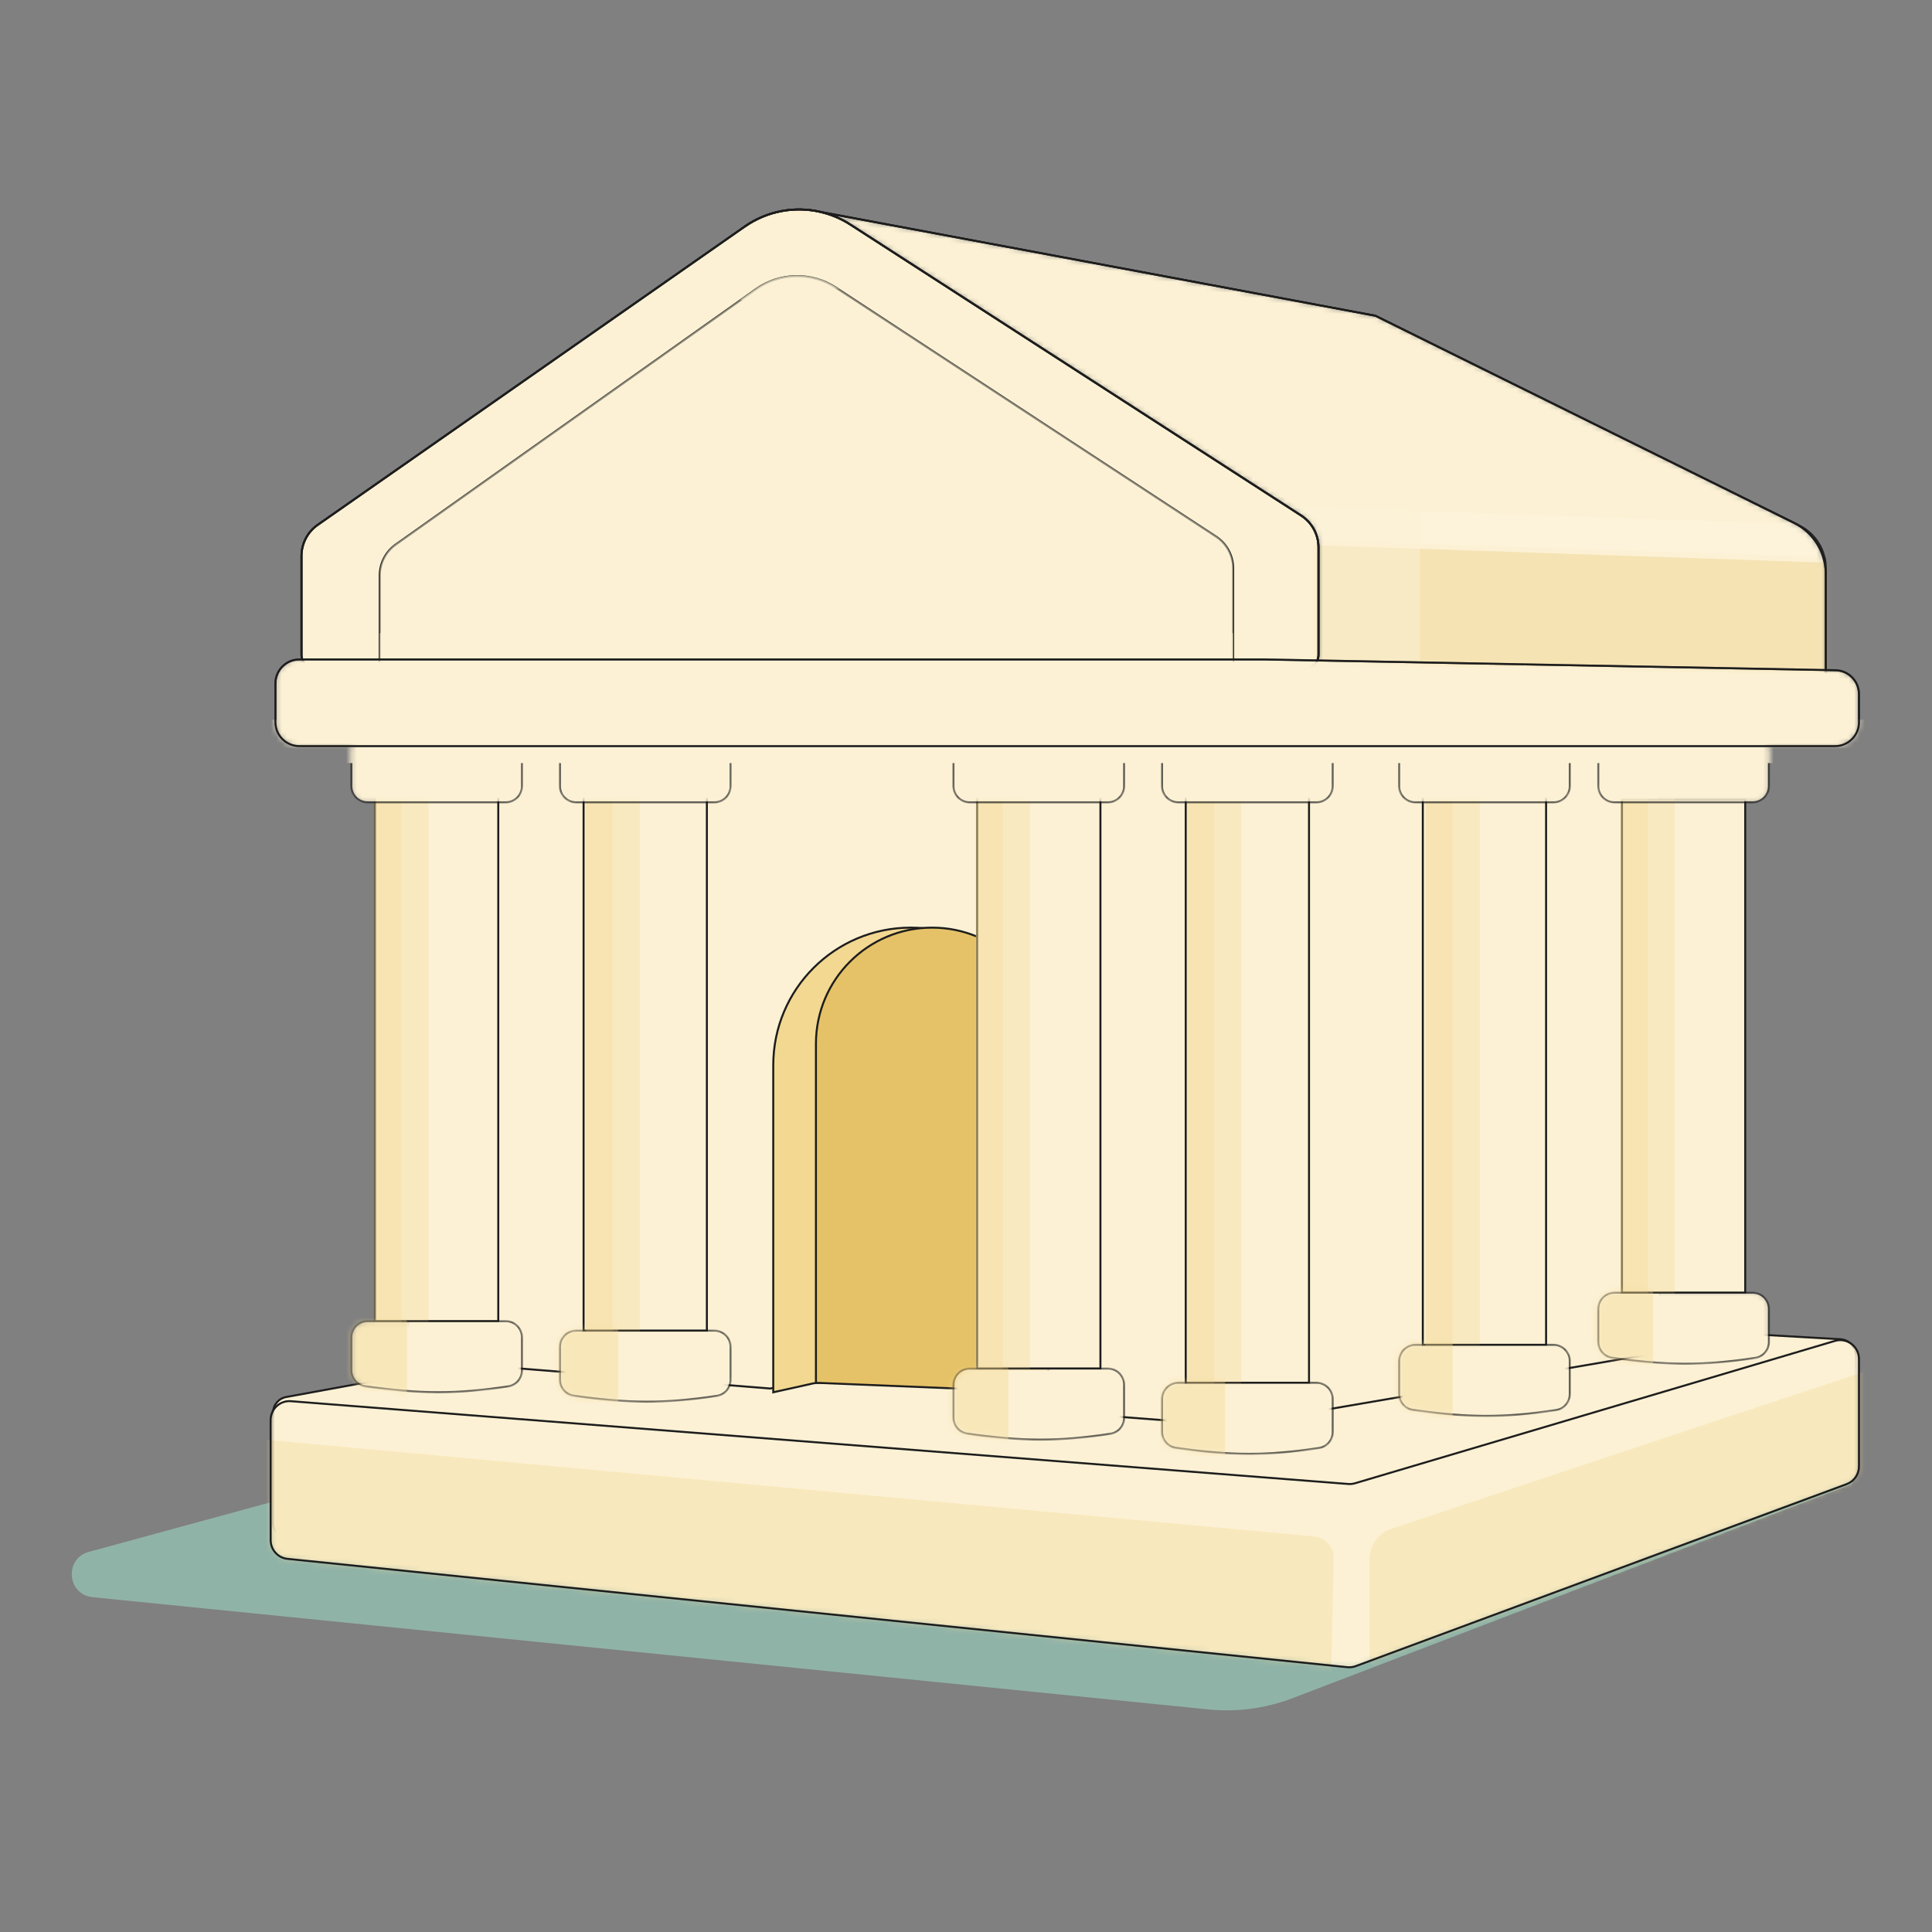 <svg width="360" height="360" viewBox="0 0 360 360" fill="none" xmlns="http://www.w3.org/2000/svg">
<rect x="0" y="0" width="360" height="360" fill="#808080" stroke="none"/>
<path d="M119.125 261.184C120.396 260.835 121.714 260.69 123.03 260.752L344.93 267.197C345.839 267.24 345.772 276.249 344.93 276.599L240.876 316.42C235.747 318.383 230.222 319.091 224.764 318.485L17.207 297.606C12.438 297.077 11.978 290.323 16.63 289.151L119.125 261.184Z" fill="#90B3A8"/>
<path d="M165.567 239.752L53.322 260.316C51.909 260.574 50.883 261.806 50.883 263.242V283.717C50.883 285.234 52.024 286.508 53.532 286.674L250.733 308.393C251.19 308.443 251.652 308.387 252.083 308.229L342.384 275.118C343.483 274.715 344.244 273.705 344.327 272.537L345.742 252.731C345.86 251.075 344.6 249.642 342.943 249.548L167.68 239.62C166.973 239.58 166.263 239.624 165.567 239.752Z" fill="#FCF1D4" stroke="#1D1D1D" stroke-width="0.372"/>
<mask id="mask0_3790_48714" style="mask-type:alpha" maskUnits="userSpaceOnUse" x="50" y="249" width="297" height="62">
<path d="M251.225 276.518L54.197 261.092C52.168 260.933 50.434 262.543 50.434 264.586V286.983C50.434 288.781 51.789 290.287 53.572 290.469L251.063 310.655C251.593 310.71 252.128 310.641 252.627 310.456L344.109 276.538C345.481 276.03 346.391 274.718 346.391 273.251V253.222C346.391 250.88 344.147 249.197 341.909 249.861L252.487 276.385C252.078 276.506 251.65 276.551 251.225 276.518Z" fill="#FAE3C3" stroke="black" stroke-width="0.372"/>
</mask>
<g mask="url(#mask0_3790_48714)">
<path d="M251.225 276.518L54.197 261.092C52.168 260.933 50.434 262.543 50.434 264.586V286.983C50.434 288.781 51.789 290.287 53.572 290.469L251.063 310.655C251.593 310.71 252.128 310.641 252.627 310.456L344.109 276.538C345.481 276.03 346.391 274.718 346.391 273.251V253.222C346.391 250.88 344.147 249.197 341.909 249.861L252.487 276.385C252.078 276.506 251.65 276.551 251.225 276.518Z" fill="#FCF1D4"/>
<g style="mix-blend-mode:multiply" opacity="0.35">
<path d="M244.851 286.293L42.829 267.651C40.709 267.455 38.868 269.03 38.832 271.068L38.442 293.416C38.411 295.21 39.802 296.738 41.663 296.952L239.037 319.686C243.761 320.23 247.93 316.596 248.037 311.842L248.518 290.405C248.565 288.284 246.964 286.488 244.851 286.293Z" fill="#F2D891"/>
</g>
<g style="mix-blend-mode:multiply" opacity="0.35">
<path d="M449.795 221.586L259.321 284.834C256.755 285.686 255.064 288.135 255.177 290.836V308.779C255.287 311.405 258.585 313.228 261.106 312.484L457.803 254.413C462.407 253.053 464.816 248.003 462.976 243.569L454.798 223.871C453.987 221.916 451.804 220.919 449.795 221.586Z" fill="#F2D891"/>
</g>
</g>
<path d="M251.225 276.518L54.197 261.092C52.168 260.933 50.434 262.543 50.434 264.586V286.983C50.434 288.781 51.789 290.287 53.572 290.469L251.063 310.655C251.593 310.71 252.128 310.641 252.627 310.456L344.109 276.538C345.481 276.03 346.391 274.718 346.391 273.251V253.222C346.391 250.88 344.147 249.197 341.909 249.861L252.487 276.385C252.078 276.506 251.65 276.551 251.225 276.518Z" stroke="#1D1D1D" stroke-width="0.372"/>
<path d="M56.18 103.599V122.007C56.18 123.471 57.366 124.655 58.83 124.655H243.031C244.494 124.655 245.681 123.468 245.681 122.005V102.001C245.681 99.601 244.463 97.365 242.446 96.063L158.472 41.862C156.737 40.742 154.857 39.956 152.918 39.503C148.119 38.38 142.963 39.295 138.772 42.222L59.2 97.808C57.307 99.13 56.18 101.29 56.18 103.599Z" fill="#FCF1D4"/>
<path d="M243.031 124.655H58.83C57.366 124.655 56.18 123.471 56.18 122.007V103.599C56.18 101.29 57.307 99.13 59.2 97.808L138.772 42.222C142.963 39.295 148.119 38.38 152.918 39.503M243.031 124.655C244.494 124.655 245.681 123.468 245.681 122.005V102.001C245.681 99.601 244.463 97.365 242.446 96.063L158.472 41.862C156.737 40.742 154.857 39.956 152.918 39.503M243.031 124.655L340.211 126.866V105.905C340.211 102.511 338.285 99.41 335.243 97.905L256.282 58.84L152.918 39.503" stroke="#1D1D1D" stroke-width="0.372"/>
<mask id="mask1_3790_48714" style="mask-type:alpha" maskUnits="userSpaceOnUse" x="56" y="39" width="190" height="86">
<path d="M56.184 103.591V121.999C56.184 123.463 57.37 124.647 58.834 124.647H243.034C244.498 124.647 245.685 123.46 245.685 121.996V101.993C245.685 99.593 244.467 97.357 242.45 96.055L158.476 41.854C156.741 40.734 154.861 39.948 152.922 39.494C148.123 38.372 142.967 39.286 138.775 42.214L59.204 97.8C57.311 99.122 56.184 101.282 56.184 103.591Z" fill="#FAE3C3"/>
</mask>
<g mask="url(#mask1_3790_48714)">
<path d="M56.184 103.591V121.999C56.184 123.463 57.37 124.647 58.834 124.647H243.034C244.498 124.647 245.685 123.46 245.685 121.996V101.993C245.685 99.593 244.467 97.357 242.45 96.055L158.476 41.854C156.741 40.734 154.861 39.948 152.922 39.494C148.123 38.372 142.967 39.286 138.775 42.214L59.204 97.8C57.311 99.122 56.184 101.282 56.184 103.591Z" fill="#FCF1D4"/>
<g style="mix-blend-mode:multiply">
<path d="M66.723 104.375V122.998C66.723 124.293 67.772 122.998 69.067 122.998H231.983C233.277 122.998 234.327 124.293 234.327 122.998V102.962C234.327 100.839 233.249 98.862 231.466 97.71L157.195 49.771C155.661 48.781 153.997 48.086 152.283 47.684C148.038 46.691 143.478 47.501 139.771 50.09L69.394 99.254C67.72 100.423 66.723 102.333 66.723 104.375Z" fill="#FCF1D4"/>
</g>
</g>
<path d="M56.184 103.591V121.999C56.184 123.463 57.37 124.647 58.834 124.647H243.034C244.498 124.647 245.685 123.46 245.685 121.996V101.993C245.685 99.593 244.467 97.357 242.45 96.055L158.476 41.854C156.741 40.734 154.861 39.948 152.922 39.494C148.123 38.372 142.967 39.286 138.775 42.214L59.204 97.8C57.311 99.122 56.184 101.282 56.184 103.591Z" stroke="#1D1D1D" stroke-width="0.372"/>
<mask id="mask2_3790_48714" style="mask-type:alpha" maskUnits="userSpaceOnUse" x="152" y="39" width="189" height="88">
<path d="M242.444 96.055L158.47 41.854C156.735 40.734 154.855 39.948 152.916 39.494L256.28 58.832L334.308 97.435C337.922 99.223 340.209 102.906 340.209 106.937V126.858L243.029 124.647C244.492 124.647 245.679 123.46 245.679 121.996V101.993C245.679 99.593 244.461 97.357 242.444 96.055Z" fill="#FAD8AC"/>
</mask>
<g mask="url(#mask2_3790_48714)">
<path d="M242.444 96.055L158.47 41.854C156.735 40.734 154.855 39.948 152.916 39.494L256.28 58.832L334.308 97.435C337.922 99.223 340.209 102.906 340.209 106.937V126.858L243.029 124.647C244.492 124.647 245.679 123.46 245.679 121.996V101.993C245.679 99.593 244.461 97.357 242.444 96.055Z" fill="#FCF1D4"/>
<path d="M138.77 42.214C142.961 39.286 148.117 38.372 152.916 39.494M152.916 39.494C154.855 39.948 156.735 40.734 158.47 41.854L242.444 96.055C244.461 97.357 245.679 99.593 245.679 101.993V121.996C245.679 123.46 244.492 124.647 243.029 124.647L340.209 126.858V106.937C340.209 102.906 337.922 99.223 334.308 97.435L256.28 58.832L152.916 39.494Z" stroke="#1D1D1D" stroke-width="0.372"/>
<g style="mix-blend-mode:multiply" opacity="0.3">
<rect x="207.672" y="100.307" width="205.971" height="32.309" transform="rotate(1.961 207.672 100.307)" fill="#E5C267"/>
</g>
<rect opacity="0.15" width="205.971" height="6.058" transform="matrix(0.999 0.034 0.034 -0.999 205.652 99.288)" fill="white"/>
<g style="mix-blend-mode:multiply" opacity="0.5">
<path fill-rule="evenodd" clip-rule="evenodd" d="M192.147 47.079L260.477 90.593C263.05 92.231 264.608 95.071 264.608 98.121V125.323L242.661 124.824C244.125 124.824 245.312 123.637 245.312 122.173V102.17C245.312 99.77 244.093 97.534 242.077 96.232L158.103 42.031C156.368 40.911 154.487 40.125 152.549 39.671L192.147 47.079Z" fill="#FCF1D4"/>
</g>
</g>
<path d="M138.77 42.214C142.961 39.286 148.117 38.372 152.916 39.494M152.916 39.494C154.855 39.948 156.735 40.734 158.47 41.854L242.444 96.055C244.461 97.357 245.679 99.593 245.679 101.993V121.996C245.679 123.46 244.492 124.647 243.029 124.647L340.209 126.858V106.937C340.209 102.906 337.922 99.223 334.308 97.435L256.28 58.832L152.916 39.494Z" stroke="#1D1D1D" stroke-width="0.372"/>
<path d="M56.184 103.591V121.999C56.184 123.463 57.37 124.647 58.834 124.647H243.034C244.498 124.647 245.685 123.46 245.685 121.996V101.993C245.685 99.593 244.467 97.357 242.45 96.055L158.476 41.854C152.446 37.961 144.66 38.104 138.775 42.214L59.204 97.8C57.311 99.122 56.184 101.282 56.184 103.591Z" stroke="#1D1D1D" stroke-width="0.372"/>
<path d="M70.758 107.234V124.645H229.78V105.897C229.78 103.514 228.578 101.291 226.584 99.985L155.786 53.616C151.228 50.631 145.307 50.74 140.862 53.891L73.738 101.47C71.869 102.795 70.758 104.943 70.758 107.234Z" fill="#FCF1D4" stroke="#1D1D1D" stroke-width="0.372"/>
<g style="mix-blend-mode:multiply" opacity="0.5">
<path fill-rule="evenodd" clip-rule="evenodd" d="M215.65 124.519H229.782V105.771C229.782 103.388 228.581 101.165 226.587 99.859L155.788 53.49C151.23 50.505 145.309 50.614 140.864 53.765L137.938 55.839C139.234 56.199 140.49 56.76 141.656 57.524L212.455 103.892C214.449 105.198 215.65 107.421 215.65 109.805V124.519Z" fill="#FCF1D4"/>
</g>
<g style="mix-blend-mode:multiply" opacity="0.5">
<path fill-rule="evenodd" clip-rule="evenodd" d="M70.758 124.519V107.108C70.758 104.817 71.869 102.668 73.738 101.343L140.862 53.765C145.307 50.614 151.228 50.505 155.786 53.49L156.43 53.913C152.571 52.736 148.304 53.365 144.901 55.777L77.777 103.356C75.908 104.681 74.797 106.829 74.797 109.12V124.519H70.758Z" fill="#FCF1D4"/>
</g>
<g style="mix-blend-mode:multiply" opacity="0.5">
<path fill-rule="evenodd" clip-rule="evenodd" d="M70.758 117.965H229.78V124.519H70.758V117.965Z" fill="#FCF1D4"/>
</g>
<path d="M309.295 133.99H76.062V253.339L143.514 258.73L152.481 256.849L195.329 258.776V262.992L229.784 265.625L309.295 252.023V133.99Z" fill="#FCF1D4" stroke="#1D1D1D" stroke-width="0.372"/>
<path d="M144.086 198.471C144.086 184.322 155.556 172.851 169.706 172.851C183.856 172.851 195.326 184.322 195.326 198.471V257.663H152.619C152.232 257.663 151.847 257.705 151.469 257.789L144.086 259.43V198.471Z" fill="#F2D891" stroke="#1D1D1D" stroke-width="0.372"/>
<path d="M152.039 194.496C152.039 182.542 161.73 172.851 173.684 172.851C185.638 172.851 195.328 182.542 195.328 194.496V259.43L152.039 257.663V194.496Z" fill="#E5C267" stroke="#1D1D1D" stroke-width="0.372"/>
<rect x="220.945" y="148.111" width="22.97" height="109.549" fill="#FCF1D4" stroke="#1D1D1D" stroke-width="0.372"/>
<g style="mix-blend-mode:multiply" opacity="0.3">
<rect x="221.199" y="149.248" width="10.097" height="109.044" fill="#F2D891"/>
</g>
<g style="mix-blend-mode:multiply" opacity="0.3">
<rect x="221.199" y="149.248" width="5.048" height="109.044" fill="#F2D891"/>
</g>
<rect x="182.078" y="148.111" width="22.97" height="106.898" fill="#FCF1D4" stroke="#1D1D1D" stroke-width="0.372"/>
<rect x="108.746" y="146.359" width="22.97" height="101.597" fill="#FCF1D4" stroke="#1D1D1D" stroke-width="0.372"/>
<g style="mix-blend-mode:multiply" opacity="0.3">
<rect x="109.125" y="146.233" width="10.097" height="107.024" fill="#F2D891"/>
</g>
<g style="mix-blend-mode:multiply" opacity="0.3">
<rect x="109.125" y="146.233" width="5.048" height="107.024" fill="#F2D891"/>
</g>
<rect x="69.875" y="147.236" width="22.97" height="98.947" fill="#FCF1D4" stroke="#1D1D1D" stroke-width="0.372"/>
<g style="mix-blend-mode:multiply" opacity="0.3">
<rect x="69.75" y="147.236" width="10.097" height="107.024" fill="#F2D891"/>
</g>
<g style="mix-blend-mode:multiply" opacity="0.3">
<rect x="69.75" y="147.236" width="5.048" height="107.024" fill="#F2D891"/>
</g>
<rect x="265.121" y="148.111" width="22.97" height="102.481" fill="#FCF1D4" stroke="#1D1D1D" stroke-width="0.372"/>
<g style="mix-blend-mode:multiply" opacity="0.3">
<rect x="265.625" y="148.237" width="10.097" height="107.024" fill="#F2D891"/>
</g>
<g style="mix-blend-mode:multiply" opacity="0.3">
<rect x="265.625" y="148.237" width="5.048" height="107.024" fill="#F2D891"/>
</g>
<rect x="302.227" y="148.996" width="22.97" height="91.879" fill="#FCF1D4" stroke="#1D1D1D" stroke-width="0.372"/>
<g style="mix-blend-mode:multiply" opacity="0.3">
<rect x="301.977" y="140.171" width="10.097" height="107.024" fill="#F2D891"/>
</g>
<g style="mix-blend-mode:multiply" opacity="0.3">
<rect x="301.977" y="140.171" width="5.048" height="107.024" fill="#F2D891"/>
</g>
<g style="mix-blend-mode:multiply" opacity="0.3">
<rect x="181.828" y="148.238" width="10.097" height="107.024" fill="#F2D891"/>
</g>
<g style="mix-blend-mode:multiply" opacity="0.3">
<rect x="181.828" y="148.238" width="5.048" height="107.024" fill="#F2D891"/>
</g>
<mask id="mask3_3790_48714" style="mask-type:alpha" maskUnits="userSpaceOnUse" x="65" y="136" width="265" height="14">
<path d="M216.532 140.168C216.532 138.495 217.888 137.139 219.561 137.139H245.307C246.98 137.139 248.336 138.495 248.336 140.168V146.479C248.336 148.152 246.98 149.508 245.307 149.508H219.561C217.888 149.508 216.532 148.152 216.532 146.479V140.168Z" fill="#FAE3C3"/>
<path d="M177.66 140.168C177.66 138.495 179.016 137.139 180.689 137.139H206.435C208.108 137.139 209.464 138.495 209.464 140.168V146.479C209.464 148.152 208.108 149.508 206.435 149.508H180.689C179.016 149.508 177.66 148.152 177.66 146.479V140.168Z" fill="#FAE3C3"/>
<path d="M104.333 140.168C104.333 138.495 105.689 137.139 107.362 137.139H133.108C134.781 137.139 136.137 138.495 136.137 140.168V146.479C136.137 148.152 134.781 149.508 133.108 149.508H107.362C105.689 149.508 104.333 148.152 104.333 146.479V140.168Z" fill="#FAE3C3"/>
<path d="M65.461 140.168C65.461 138.495 66.817 137.139 68.49 137.139H94.236C95.909 137.139 97.265 138.495 97.265 140.168V146.479C97.265 148.152 95.909 149.508 94.236 149.508H68.49C66.817 149.508 65.461 148.152 65.461 146.479V140.168Z" fill="#FAE3C3"/>
<path d="M260.705 140.168C260.705 138.495 262.061 137.139 263.734 137.139H289.48C291.153 137.139 292.509 138.495 292.509 140.168V146.479C292.509 148.152 291.153 149.508 289.48 149.508H263.734C262.061 149.508 260.705 148.152 260.705 146.479V140.168Z" fill="#FAE3C3"/>
<path d="M297.81 140.168C297.81 138.495 299.166 137.139 300.839 137.139H326.585C328.258 137.139 329.614 138.495 329.614 140.168V146.479C329.614 148.152 328.258 149.508 326.585 149.508H300.839C299.166 149.508 297.81 148.152 297.81 146.479V140.168Z" fill="#FAE3C3"/>
<path d="M216.532 140.168C216.532 138.495 217.888 137.139 219.561 137.139H245.307C246.98 137.139 248.336 138.495 248.336 140.168V146.479C248.336 148.152 246.98 149.508 245.307 149.508H219.561C217.888 149.508 216.532 148.152 216.532 146.479V140.168Z" stroke="black" stroke-width="0.372"/>
<path d="M177.66 140.168C177.66 138.495 179.016 137.139 180.689 137.139H206.435C208.108 137.139 209.464 138.495 209.464 140.168V146.479C209.464 148.152 208.108 149.508 206.435 149.508H180.689C179.016 149.508 177.66 148.152 177.66 146.479V140.168Z" stroke="black" stroke-width="0.372"/>
<path d="M104.333 140.168C104.333 138.495 105.689 137.139 107.362 137.139H133.108C134.781 137.139 136.137 138.495 136.137 140.168V146.479C136.137 148.152 134.781 149.508 133.108 149.508H107.362C105.689 149.508 104.333 148.152 104.333 146.479V140.168Z" stroke="black" stroke-width="0.372"/>
<path d="M65.461 140.168C65.461 138.495 66.817 137.139 68.49 137.139H94.236C95.909 137.139 97.265 138.495 97.265 140.168V146.479C97.265 148.152 95.909 149.508 94.236 149.508H68.49C66.817 149.508 65.461 148.152 65.461 146.479V140.168Z" stroke="black" stroke-width="0.372"/>
<path d="M260.705 140.168C260.705 138.495 262.061 137.139 263.734 137.139H289.48C291.153 137.139 292.509 138.495 292.509 140.168V146.479C292.509 148.152 291.153 149.508 289.48 149.508H263.734C262.061 149.508 260.705 148.152 260.705 146.479V140.168Z" stroke="black" stroke-width="0.372"/>
<path d="M297.81 140.168C297.81 138.495 299.166 137.139 300.839 137.139H326.585C328.258 137.139 329.614 138.495 329.614 140.168V146.479C329.614 148.152 328.258 149.508 326.585 149.508H300.839C299.166 149.508 297.81 148.152 297.81 146.479V140.168Z" stroke="black" stroke-width="0.372"/>
</mask>
<g mask="url(#mask3_3790_48714)">
<path d="M216.532 140.168C216.532 138.495 217.888 137.139 219.561 137.139H245.307C246.98 137.139 248.336 138.495 248.336 140.168V146.479C248.336 148.152 246.98 149.508 245.307 149.508H219.561C217.888 149.508 216.532 148.152 216.532 146.479V140.168Z" fill="#FCF1D4"/>
<path d="M177.66 140.168C177.66 138.495 179.016 137.139 180.689 137.139H206.435C208.108 137.139 209.464 138.495 209.464 140.168V146.479C209.464 148.152 208.108 149.508 206.435 149.508H180.689C179.016 149.508 177.66 148.152 177.66 146.479V140.168Z" fill="#FCF1D4"/>
<path d="M104.333 140.168C104.333 138.495 105.689 137.139 107.362 137.139H133.108C134.781 137.139 136.137 138.495 136.137 140.168V146.479C136.137 148.152 134.781 149.508 133.108 149.508H107.362C105.689 149.508 104.333 148.152 104.333 146.479V140.168Z" fill="#FCF1D4"/>
<path d="M65.461 140.168C65.461 138.495 66.817 137.139 68.49 137.139H94.236C95.909 137.139 97.265 138.495 97.265 140.168V146.479C97.265 148.152 95.909 149.508 94.236 149.508H68.49C66.817 149.508 65.461 148.152 65.461 146.479V140.168Z" fill="#FCF1D4"/>
<path d="M260.705 140.168C260.705 138.495 262.061 137.139 263.734 137.139H289.48C291.153 137.139 292.509 138.495 292.509 140.168V146.479C292.509 148.152 291.153 149.508 289.48 149.508H263.734C262.061 149.508 260.705 148.152 260.705 146.479V140.168Z" fill="#FCF1D4"/>
<path d="M297.81 140.168C297.81 138.495 299.166 137.139 300.839 137.139H326.585C328.258 137.139 329.614 138.495 329.614 140.168V146.479C329.614 148.152 328.258 149.508 326.585 149.508H300.839C299.166 149.508 297.81 148.152 297.81 146.479V140.168Z" fill="#FCF1D4"/>
<path d="M216.532 140.168C216.532 138.495 217.888 137.139 219.561 137.139H245.307C246.98 137.139 248.336 138.495 248.336 140.168V146.479C248.336 148.152 246.98 149.508 245.307 149.508H219.561C217.888 149.508 216.532 148.152 216.532 146.479V140.168Z" stroke="#1D1D1D" stroke-width="0.372"/>
<path d="M177.66 140.168C177.66 138.495 179.016 137.139 180.689 137.139H206.435C208.108 137.139 209.464 138.495 209.464 140.168V146.479C209.464 148.152 208.108 149.508 206.435 149.508H180.689C179.016 149.508 177.66 148.152 177.66 146.479V140.168Z" stroke="#1D1D1D" stroke-width="0.372"/>
<path d="M104.333 140.168C104.333 138.495 105.689 137.139 107.362 137.139H133.108C134.781 137.139 136.137 138.495 136.137 140.168V146.479C136.137 148.152 134.781 149.508 133.108 149.508H107.362C105.689 149.508 104.333 148.152 104.333 146.479V140.168Z" stroke="#1D1D1D" stroke-width="0.372"/>
<path d="M65.461 140.168C65.461 138.495 66.817 137.139 68.49 137.139H94.236C95.909 137.139 97.265 138.495 97.265 140.168V146.479C97.265 148.152 95.909 149.508 94.236 149.508H68.49C66.817 149.508 65.461 148.152 65.461 146.479V140.168Z" stroke="#1D1D1D" stroke-width="0.372"/>
<path d="M260.705 140.168C260.705 138.495 262.061 137.139 263.734 137.139H289.48C291.153 137.139 292.509 138.495 292.509 140.168V146.479C292.509 148.152 291.153 149.508 289.48 149.508H263.734C262.061 149.508 260.705 148.152 260.705 146.479V140.168Z" stroke="#1D1D1D" stroke-width="0.372"/>
<path d="M297.81 140.168C297.81 138.495 299.166 137.139 300.839 137.139H326.585C328.258 137.139 329.614 138.495 329.614 140.168V146.479C329.614 148.152 328.258 149.508 326.585 149.508H300.839C299.166 149.508 297.81 148.152 297.81 146.479V140.168Z" stroke="#1D1D1D" stroke-width="0.372"/>
<g style="mix-blend-mode:multiply">
<rect x="48.551" y="127.043" width="298.86" height="15.145" fill="#FCF1D4"/>
</g>
</g>
<mask id="mask4_3790_48714" style="mask-type:alpha" maskUnits="userSpaceOnUse" x="65" y="240" width="265" height="32">
<path d="M248.336 260.68C248.336 259.007 246.98 257.651 245.307 257.651H219.561C217.888 257.651 216.532 259.007 216.532 260.68V266.808C216.532 268.303 217.625 269.578 219.105 269.788C229.382 271.243 235.985 271.297 245.802 269.812C247.265 269.59 248.336 268.323 248.336 266.843V260.68Z" fill="#FAE3C3"/>
<path d="M209.464 258.029C209.464 256.356 208.108 255 206.435 255H180.689C179.016 255 177.66 256.356 177.66 258.029V264.158C177.66 265.653 178.753 266.928 180.233 267.137C190.51 268.592 197.113 268.647 206.93 267.161C208.393 266.94 209.464 265.672 209.464 264.193V258.029Z" fill="#FAE3C3"/>
<path d="M136.137 250.962C136.137 249.289 134.781 247.933 133.108 247.933H107.362C105.689 247.933 104.333 249.289 104.333 250.962V257.09C104.333 258.585 105.426 259.86 106.906 260.07C117.183 261.525 123.786 261.579 133.603 260.094C135.066 259.872 136.137 258.605 136.137 257.125V250.962Z" fill="#FAE3C3"/>
<path d="M97.265 249.195C97.265 247.522 95.909 246.166 94.236 246.166H68.49C66.817 246.166 65.461 247.522 65.461 249.195V255.323C65.461 256.818 66.554 258.093 68.034 258.303C78.311 259.758 84.914 259.812 94.731 258.327C96.194 258.105 97.265 256.838 97.265 255.358V249.195Z" fill="#FAE3C3"/>
<path d="M292.509 253.612C292.509 251.939 291.153 250.583 289.48 250.583H263.734C262.061 250.583 260.705 251.939 260.705 253.612V259.741C260.705 261.235 261.797 262.51 263.278 262.72C273.555 264.175 280.158 264.229 289.975 262.744C291.438 262.523 292.509 261.255 292.509 259.775V253.612Z" fill="#FAE3C3"/>
<path d="M329.614 243.894C329.614 242.221 328.258 240.865 326.585 240.865H300.839C299.166 240.865 297.81 242.221 297.81 243.894V250.023C297.81 251.517 298.903 252.792 300.383 253.002C310.66 254.457 317.263 254.511 327.08 253.026C328.543 252.805 329.614 251.537 329.614 250.057V243.894Z" fill="#FAE3C3"/>
<path d="M248.336 260.68C248.336 259.007 246.98 257.651 245.307 257.651H219.561C217.888 257.651 216.532 259.007 216.532 260.68V266.808C216.532 268.303 217.625 269.578 219.105 269.788C229.382 271.243 235.985 271.297 245.802 269.812C247.265 269.59 248.336 268.323 248.336 266.843V260.68Z" stroke="black" stroke-width="0.372"/>
<path d="M209.464 258.029C209.464 256.356 208.108 255 206.435 255H180.689C179.016 255 177.66 256.356 177.66 258.029V264.158C177.66 265.653 178.753 266.928 180.233 267.137C190.51 268.592 197.113 268.647 206.93 267.161C208.393 266.94 209.464 265.672 209.464 264.193V258.029Z" stroke="black" stroke-width="0.372"/>
<path d="M136.137 250.962C136.137 249.289 134.781 247.933 133.108 247.933H107.362C105.689 247.933 104.333 249.289 104.333 250.962V257.09C104.333 258.585 105.426 259.86 106.906 260.07C117.183 261.525 123.786 261.579 133.603 260.094C135.066 259.872 136.137 258.605 136.137 257.125V250.962Z" stroke="black" stroke-width="0.372"/>
<path d="M97.265 249.195C97.265 247.522 95.909 246.166 94.236 246.166H68.49C66.817 246.166 65.461 247.522 65.461 249.195V255.323C65.461 256.818 66.554 258.093 68.034 258.303C78.311 259.758 84.914 259.812 94.731 258.327C96.194 258.105 97.265 256.838 97.265 255.358V249.195Z" stroke="black" stroke-width="0.372"/>
<path d="M292.509 253.612C292.509 251.939 291.153 250.583 289.48 250.583H263.734C262.061 250.583 260.705 251.939 260.705 253.612V259.741C260.705 261.235 261.797 262.51 263.278 262.72C273.555 264.175 280.158 264.229 289.975 262.744C291.438 262.523 292.509 261.255 292.509 259.775V253.612Z" stroke="black" stroke-width="0.372"/>
<path d="M329.614 243.894C329.614 242.221 328.258 240.865 326.585 240.865H300.839C299.166 240.865 297.81 242.221 297.81 243.894V250.023C297.81 251.517 298.903 252.792 300.383 253.002C310.66 254.457 317.263 254.511 327.08 253.026C328.543 252.805 329.614 251.537 329.614 250.057V243.894Z" stroke="black" stroke-width="0.372"/>
</mask>
<g mask="url(#mask4_3790_48714)">
<path d="M248.336 260.68C248.336 259.007 246.98 257.651 245.307 257.651H219.561C217.888 257.651 216.532 259.007 216.532 260.68V266.808C216.532 268.303 217.625 269.578 219.105 269.788C229.382 271.243 235.985 271.297 245.802 269.812C247.265 269.59 248.336 268.323 248.336 266.843V260.68Z" fill="#FCF1D4"/>
<path d="M209.464 258.029C209.464 256.356 208.108 255 206.435 255H180.689C179.016 255 177.66 256.356 177.66 258.029V264.158C177.66 265.653 178.753 266.928 180.233 267.137C190.51 268.592 197.113 268.647 206.93 267.161C208.393 266.94 209.464 265.672 209.464 264.193V258.029Z" fill="#FCF1D4"/>
<path d="M136.137 250.962C136.137 249.289 134.781 247.933 133.108 247.933H107.362C105.689 247.933 104.333 249.289 104.333 250.962V257.09C104.333 258.585 105.426 259.86 106.906 260.07C117.183 261.525 123.786 261.579 133.603 260.094C135.066 259.872 136.137 258.605 136.137 257.125V250.962Z" fill="#FCF1D4"/>
<path d="M97.265 249.195C97.265 247.522 95.909 246.166 94.236 246.166H68.49C66.817 246.166 65.461 247.522 65.461 249.195V255.323C65.461 256.818 66.554 258.093 68.034 258.303C78.311 259.758 84.914 259.812 94.731 258.327C96.194 258.105 97.265 256.838 97.265 255.358V249.195Z" fill="#FCF1D4"/>
<path d="M292.509 253.612C292.509 251.939 291.153 250.583 289.48 250.583H263.734C262.061 250.583 260.705 251.939 260.705 253.612V259.741C260.705 261.235 261.797 262.51 263.278 262.72C273.555 264.175 280.158 264.229 289.975 262.744C291.438 262.523 292.509 261.255 292.509 259.775V253.612Z" fill="#FCF1D4"/>
<path d="M329.614 243.894C329.614 242.221 328.258 240.865 326.585 240.865H300.839C299.166 240.865 297.81 242.221 297.81 243.894V250.023C297.81 251.517 298.903 252.792 300.383 253.002C310.66 254.457 317.263 254.511 327.08 253.026C328.543 252.805 329.614 251.537 329.614 250.057V243.894Z" fill="#FCF1D4"/>
<path d="M248.336 260.68C248.336 259.007 246.98 257.651 245.307 257.651H219.561C217.888 257.651 216.532 259.007 216.532 260.68V266.808C216.532 268.303 217.625 269.578 219.105 269.788C229.382 271.243 235.985 271.297 245.802 269.812C247.265 269.59 248.336 268.323 248.336 266.843V260.68Z" stroke="#1D1D1D" stroke-width="0.372"/>
<path d="M209.464 258.029C209.464 256.356 208.108 255 206.435 255H180.689C179.016 255 177.66 256.356 177.66 258.029V264.158C177.66 265.653 178.753 266.928 180.233 267.137C190.51 268.592 197.113 268.647 206.93 267.161C208.393 266.94 209.464 265.672 209.464 264.193V258.029Z" stroke="#1D1D1D" stroke-width="0.372"/>
<path d="M136.137 250.962C136.137 249.289 134.781 247.933 133.108 247.933H107.362C105.689 247.933 104.333 249.289 104.333 250.962V257.09C104.333 258.585 105.426 259.86 106.906 260.07C117.183 261.525 123.786 261.579 133.603 260.094C135.066 259.872 136.137 258.605 136.137 257.125V250.962Z" stroke="#1D1D1D" stroke-width="0.372"/>
<path d="M97.265 249.195C97.265 247.522 95.909 246.166 94.236 246.166H68.49C66.817 246.166 65.461 247.522 65.461 249.195V255.323C65.461 256.818 66.554 258.093 68.034 258.303C78.311 259.758 84.914 259.812 94.731 258.327C96.194 258.105 97.265 256.838 97.265 255.358V249.195Z" stroke="#1D1D1D" stroke-width="0.372"/>
<path d="M292.509 253.612C292.509 251.939 291.153 250.583 289.48 250.583H263.734C262.061 250.583 260.705 251.939 260.705 253.612V259.741C260.705 261.235 261.797 262.51 263.278 262.72C273.555 264.175 280.158 264.229 289.975 262.744C291.438 262.523 292.509 261.255 292.509 259.775V253.612Z" stroke="#1D1D1D" stroke-width="0.372"/>
<path d="M329.614 243.894C329.614 242.221 328.258 240.865 326.585 240.865H300.839C299.166 240.865 297.81 242.221 297.81 243.894V250.023C297.81 251.517 298.903 252.792 300.383 253.002C310.66 254.457 317.263 254.511 327.08 253.026C328.543 252.805 329.614 251.537 329.614 250.057V243.894Z" stroke="#1D1D1D" stroke-width="0.372"/>
<g style="mix-blend-mode:multiply" opacity="0.4">
<rect x="63.691" y="241.118" width="12.116" height="24.232" fill="#F2D891"/>
</g>
<g style="mix-blend-mode:multiply" opacity="0.4">
<rect x="103.07" y="241.118" width="12.116" height="24.232" fill="#F2D891"/>
</g>
<g style="mix-blend-mode:multiply" opacity="0.4">
<rect x="175.766" y="250.203" width="12.116" height="24.232" fill="#F2D891"/>
</g>
<g style="mix-blend-mode:multiply" opacity="0.4">
<rect x="216.152" y="250.203" width="12.116" height="24.232" fill="#F2D891"/>
</g>
<g style="mix-blend-mode:multiply" opacity="0.4">
<rect x="258.562" y="247.172" width="12.116" height="24.232" fill="#F2D891"/>
</g>
<g style="mix-blend-mode:multiply" opacity="0.4">
<rect x="295.914" y="236.074" width="12.116" height="24.232" fill="#F2D891"/>
</g>
</g>
<mask id="mask5_3790_48714" style="mask-type:alpha" maskUnits="userSpaceOnUse" x="51" y="122" width="296" height="18">
<path d="M341.932 139.029H55.783C53.318 139.029 51.32 137.031 51.32 134.567V127.338C51.32 124.873 53.318 122.875 55.783 122.875H235.407L342.016 124.886C344.447 124.932 346.395 126.916 346.395 129.348V134.567C346.395 137.031 344.396 139.029 341.932 139.029Z" fill="#FAE3C3"/>
</mask>
<g mask="url(#mask5_3790_48714)">
<path d="M341.932 139.029H55.783C53.318 139.029 51.32 137.031 51.32 134.567V127.338C51.32 124.873 53.318 122.875 55.783 122.875H235.407L342.016 124.886C344.447 124.932 346.395 126.916 346.395 129.348V134.567C346.395 137.031 344.396 139.029 341.932 139.029Z" fill="#FCF1D4" stroke="#1D1D1D" stroke-width="0.372"/>
<g style="mix-blend-mode:multiply">
<path d="M370.202 150.254H35.842C33.377 150.254 31.379 148.256 31.379 145.791V138.562C31.379 136.098 33.377 134.099 35.842 134.099H245.544H370.202C372.667 134.099 374.665 136.098 374.665 138.562V145.791C374.665 148.256 372.667 150.254 370.202 150.254Z" fill="#FCF1D4"/>
</g>
</g>
<path d="M341.932 139.029H55.783C53.318 139.029 51.32 137.031 51.32 134.567V127.338C51.32 124.873 53.318 122.875 55.783 122.875H235.407L342.016 124.886C344.447 124.932 346.395 126.916 346.395 129.348V134.567C346.395 137.031 344.396 139.029 341.932 139.029Z" stroke="#1D1D1D" stroke-width="0.372"/>
</svg>
